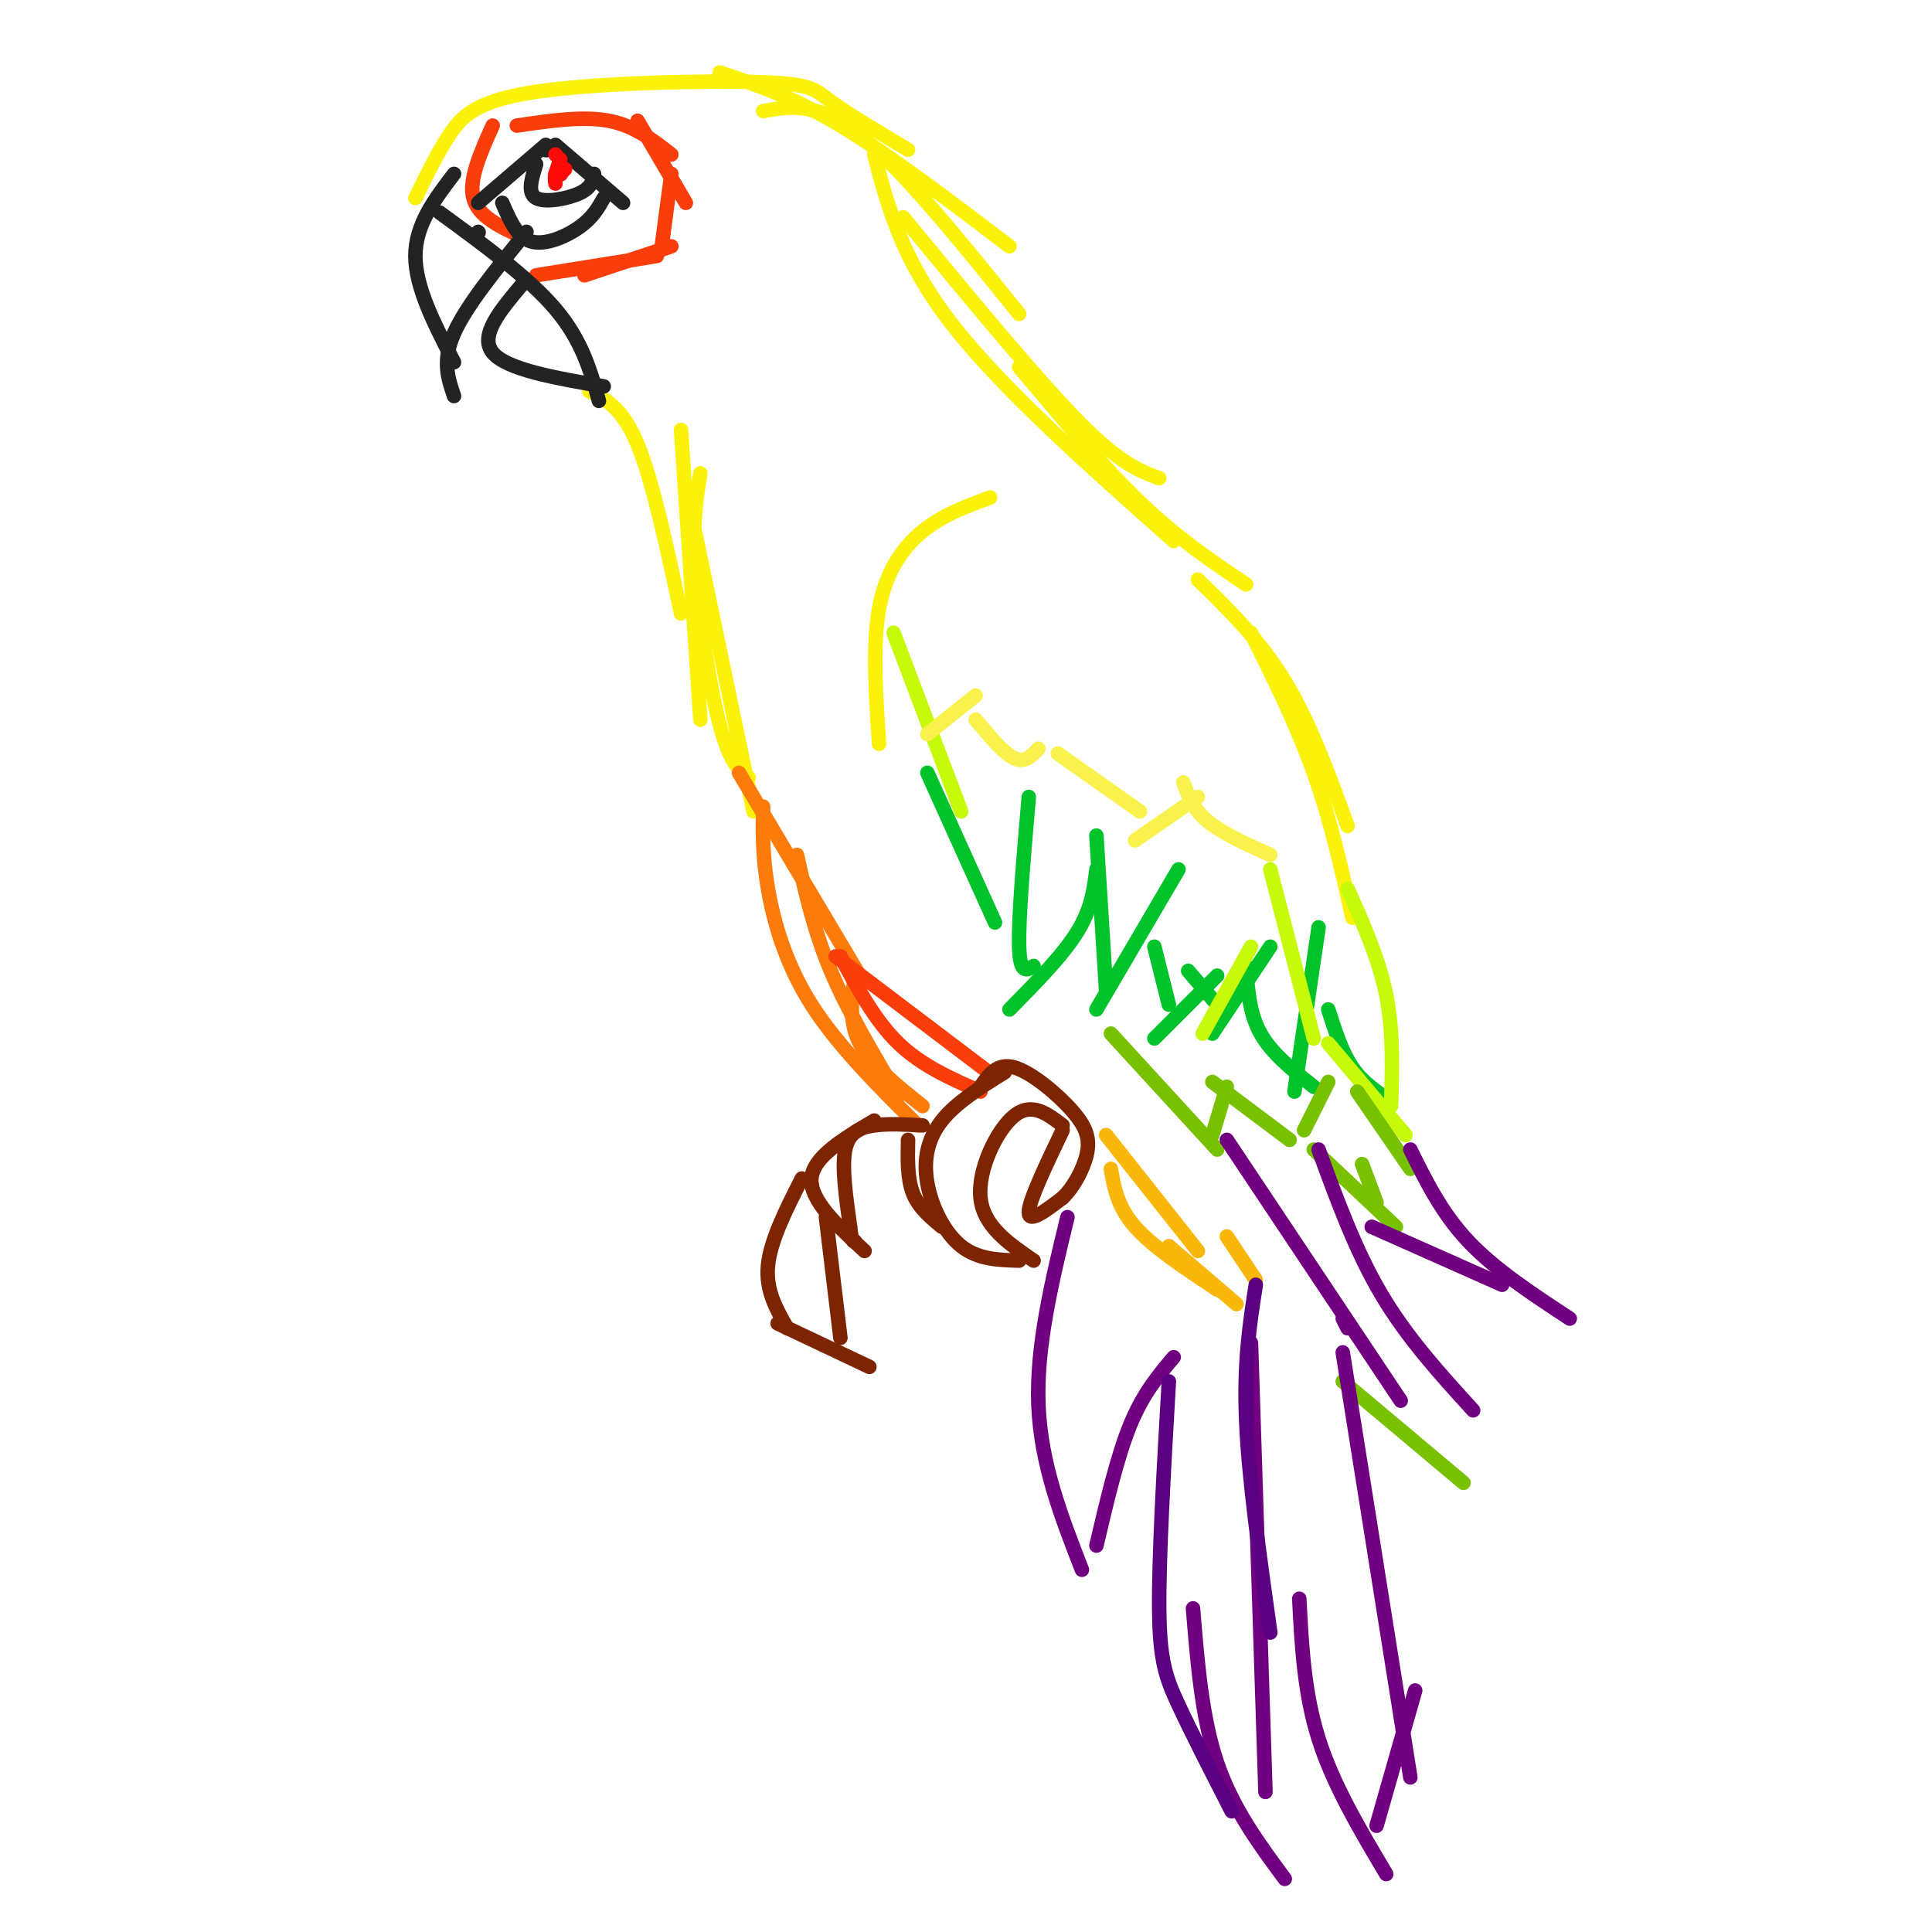 <svg viewBox='0 0 400 400' version='1.1' xmlns='http://www.w3.org/2000/svg' xmlns:xlink='http://www.w3.org/1999/xlink'><g fill='none' stroke='#FBF20B' stroke-width='3' stroke-linecap='round' stroke-linejoin='round'><path d='M142,101c0.000,0.000 14.000,67.000 14,67'/><path d='M145,98c-0.844,5.133 -1.689,10.267 -1,20c0.689,9.733 2.911,24.067 5,32c2.089,7.933 4.044,9.467 6,11'/><path d='M122,81c3.417,1.667 6.833,3.333 10,11c3.167,7.667 6.083,21.333 9,35'/><path d='M141,89c0.000,0.000 4.000,60.000 4,60'/><path d='M158,23c5.583,-1.000 11.167,-2.000 20,5c8.833,7.000 20.917,22.000 33,37'/><path d='M181,32c2.833,10.833 5.667,21.667 16,35c10.333,13.333 28.167,29.167 46,45'/><path d='M211,76c8.583,10.250 17.167,20.500 25,28c7.833,7.500 14.917,12.250 22,17'/><path d='M86,41c2.220,-4.552 4.440,-9.104 7,-13c2.560,-3.896 5.459,-7.137 18,-9c12.541,-1.863 34.722,-2.348 46,-2c11.278,0.348 11.651,1.528 15,4c3.349,2.472 9.675,6.236 16,10'/><path d='M149,15c7.500,2.500 15.000,5.000 25,11c10.000,6.000 22.500,15.500 35,25'/><path d='M187,45c13.583,16.500 27.167,33.000 36,42c8.833,9.000 12.917,10.500 17,12'/></g>
<g fill='none' stroke='#FB7B0B' stroke-width='3' stroke-linecap='round' stroke-linejoin='round'><path d='M153,160c0.000,0.000 25.000,42.000 25,42'/><path d='M177,202c-0.667,4.750 -1.333,9.500 1,14c2.333,4.500 7.667,8.750 13,13'/><path d='M158,167c-0.089,5.067 -0.178,10.133 1,17c1.178,6.867 3.622,15.533 9,24c5.378,8.467 13.689,16.733 22,25'/><path d='M165,177c1.750,7.833 3.500,15.667 7,24c3.500,8.333 8.750,17.167 14,26'/></g>
<g fill='none' stroke='#F93D0B' stroke-width='3' stroke-linecap='round' stroke-linejoin='round'><path d='M174,198c3.583,6.667 7.167,13.333 12,18c4.833,4.667 10.917,7.333 17,10'/><path d='M173,198c0.000,0.000 33.000,25.000 33,25'/><path d='M111,57c0.000,0.000 25.000,-4.000 25,-4'/><path d='M121,57c0.000,0.000 18.000,-6.000 18,-6'/><path d='M102,26c-2.500,5.583 -5.000,11.167 -4,15c1.000,3.833 5.500,5.917 10,8'/><path d='M107,26c6.833,-1.000 13.667,-2.000 19,-1c5.333,1.000 9.167,4.000 13,7'/><path d='M132,25c0.000,0.000 10.000,17.000 10,17'/><path d='M139,36c0.000,0.000 -2.000,15.000 -2,15'/></g>
<g fill='none' stroke='#232323' stroke-width='3' stroke-linecap='round' stroke-linejoin='round'><path d='M99,48c0.000,0.000 0.100,0.100 0.1,0.1'/><path d='M91,44c9.250,6.750 18.500,13.500 24,20c5.500,6.500 7.250,12.750 9,19'/><path d='M94,36c-4.000,5.250 -8.000,10.500 -8,17c0.000,6.500 4.000,14.250 8,22'/><path d='M109,48c-6.250,7.667 -12.500,15.333 -15,21c-2.500,5.667 -1.250,9.333 0,13'/><path d='M108,59c-4.417,5.250 -8.833,10.500 -6,14c2.833,3.500 12.917,5.250 23,7'/><path d='M104,42c1.533,3.578 3.067,7.156 6,8c2.933,0.844 7.267,-1.044 10,-3c2.733,-1.956 3.867,-3.978 5,-6'/><path d='M99,42c0.000,0.000 14.000,-12.000 14,-12'/><path d='M113,31c0.000,0.000 0.100,0.100 0.1,0.1'/><path d='M115,30c0.000,0.000 14.000,12.000 14,12'/><path d='M111,34c-0.933,2.978 -1.867,5.956 0,7c1.867,1.044 6.533,0.156 9,-1c2.467,-1.156 2.733,-2.578 3,-4'/></g>
<g fill='none' stroke='#F9B70B' stroke-width='3' stroke-linecap='round' stroke-linejoin='round'><path d='M229,235c0.000,0.000 19.000,24.000 19,24'/><path d='M230,242c0.667,3.917 1.333,7.833 5,12c3.667,4.167 10.333,8.583 17,13'/><path d='M242,258c0.000,0.000 14.000,12.000 14,12'/><path d='M254,256c0.000,0.000 6.000,9.000 6,9'/></g>
<g fill='none' stroke='#00C32C' stroke-width='3' stroke-linecap='round' stroke-linejoin='round'><path d='M192,160c0.000,0.000 14.000,31.000 14,31'/><path d='M213,165c-1.083,12.583 -2.167,25.167 -2,31c0.167,5.833 1.583,4.917 3,4'/><path d='M227,173c0.000,0.000 2.000,32.000 2,32'/><path d='M244,180c0.000,0.000 -17.000,29.000 -17,29'/><path d='M227,180c-0.500,4.083 -1.000,8.167 -4,13c-3.000,4.833 -8.500,10.417 -14,16'/><path d='M239,196c0.000,0.000 3.000,12.000 3,12'/><path d='M252,202c0.000,0.000 -13.000,13.000 -13,13'/><path d='M246,201c0.000,0.000 6.000,7.000 6,7'/><path d='M263,196c0.000,0.000 -12.000,18.000 -12,18'/><path d='M258,200c0.333,4.917 0.667,9.833 3,14c2.333,4.167 6.667,7.583 11,11'/><path d='M273,192c0.000,0.000 -5.000,34.000 -5,34'/><path d='M275,209c1.417,4.417 2.833,8.833 5,12c2.167,3.167 5.083,5.083 8,7'/></g>
<g fill='none' stroke='#C7F90B' stroke-width='3' stroke-linecap='round' stroke-linejoin='round'><path d='M185,131c0.000,0.000 14.000,37.000 14,37'/><path d='M263,180c0.000,0.000 9.000,35.000 9,35'/><path d='M259,196c0.000,0.000 -10.000,18.000 -10,18'/></g>
<g fill='none' stroke='#FBF20B' stroke-width='3' stroke-linecap='round' stroke-linejoin='round'><path d='M205,103c-4.911,1.800 -9.822,3.600 -14,7c-4.178,3.400 -7.622,8.400 -9,16c-1.378,7.600 -0.689,17.800 0,28'/><path d='M248,120c6.417,6.250 12.833,12.500 18,21c5.167,8.500 9.083,19.250 13,30'/><path d='M259,131c4.750,9.583 9.500,19.167 13,29c3.500,9.833 5.750,19.917 8,30'/></g>
<g fill='none' stroke='#C7F90B' stroke-width='3' stroke-linecap='round' stroke-linejoin='round'><path d='M279,184c3.250,7.250 6.500,14.500 8,22c1.500,7.500 1.250,15.250 1,23'/><path d='M275,216c0.000,0.000 16.000,19.000 16,19'/></g>
<g fill='none' stroke='#78C101' stroke-width='3' stroke-linecap='round' stroke-linejoin='round'><path d='M230,214c0.000,0.000 22.000,24.000 22,24'/><path d='M251,224c0.000,0.000 16.000,12.000 16,12'/><path d='M254,225c0.000,0.000 -3.000,10.000 -3,10'/><path d='M275,224c0.000,0.000 -5.000,10.000 -5,10'/><path d='M281,226c0.000,0.000 11.000,16.000 11,16'/><path d='M272,238c0.000,0.000 17.000,16.000 17,16'/><path d='M282,241c0.000,0.000 3.000,8.000 3,8'/><path d='M278,286c0.000,0.000 25.000,21.000 25,21'/></g>
<g fill='none' stroke='#710081' stroke-width='3' stroke-linecap='round' stroke-linejoin='round'><path d='M292,238c3.250,6.583 6.500,13.167 12,19c5.500,5.833 13.250,10.917 21,16'/><path d='M284,254c0.000,0.000 27.000,12.000 27,12'/><path d='M273,238c3.833,10.500 7.667,21.000 13,30c5.333,9.000 12.167,16.500 19,24'/><path d='M279,275c0.000,0.000 -1.000,-2.000 -1,-2'/><path d='M254,236c0.000,0.000 36.000,54.000 36,54'/><path d='M278,280c0.000,0.000 14.000,88.000 14,88'/><path d='M269,331c0.500,9.750 1.000,19.500 4,29c3.000,9.500 8.500,18.750 14,28'/><path d='M293,350c0.000,0.000 -8.000,28.000 -8,28'/><path d='M221,252c-3.250,13.417 -6.500,26.833 -6,39c0.500,12.167 4.750,23.083 9,34'/><path d='M227,320c2.167,-9.250 4.333,-18.500 7,-25c2.667,-6.500 5.833,-10.250 9,-14'/><path d='M259,278c0.000,0.000 3.000,93.000 3,93'/><path d='M247,333c0.917,11.333 1.833,22.667 5,32c3.167,9.333 8.583,16.667 14,24'/></g>
<g fill='none' stroke='#5A0081' stroke-width='3' stroke-linecap='round' stroke-linejoin='round'><path d='M242,286c-1.044,18.111 -2.089,36.222 -2,47c0.089,10.778 1.311,14.222 4,20c2.689,5.778 6.844,13.889 11,22'/><path d='M260,266c-1.250,8.000 -2.500,16.000 -2,28c0.500,12.000 2.750,28.000 5,44'/></g>
<g fill='none' stroke='#7D2502' stroke-width='3' stroke-linecap='round' stroke-linejoin='round'><path d='M191,233c-3.533,-0.200 -7.067,-0.400 -10,0c-2.933,0.400 -5.267,1.400 -6,5c-0.733,3.600 0.133,9.800 1,16'/><path d='M176,254c0.333,3.167 0.667,3.083 1,3'/><path d='M181,232c-6.333,3.750 -12.667,7.500 -13,12c-0.333,4.500 5.333,9.750 11,15'/><path d='M166,244c-3.250,6.417 -6.500,12.833 -7,18c-0.500,5.167 1.750,9.083 4,13'/><path d='M171,252c0.000,0.000 3.000,25.000 3,25'/><path d='M161,274c0.000,0.000 19.000,9.000 19,9'/><path d='M188,236c-0.083,4.000 -0.167,8.000 1,11c1.167,3.000 3.583,5.000 6,7'/><path d='M208,222c-5.018,3.125 -10.036,6.250 -13,10c-2.964,3.750 -3.875,8.125 -3,13c0.875,4.875 3.536,10.250 7,13c3.464,2.750 7.732,2.875 12,3'/><path d='M220,233c-3.200,-2.444 -6.400,-4.889 -10,-2c-3.600,2.889 -7.600,11.111 -7,17c0.600,5.889 5.800,9.444 11,13'/><path d='M220,234c-3.500,7.333 -7.000,14.667 -7,17c0.000,2.333 3.500,-0.333 7,-3'/><path d='M220,248c2.228,-2.113 4.298,-5.896 5,-9c0.702,-3.104 0.035,-5.528 -3,-9c-3.035,-3.472 -8.439,-7.992 -12,-9c-3.561,-1.008 -5.281,1.496 -7,4'/></g>
<g fill='none' stroke='#F9F24D' stroke-width='3' stroke-linecap='round' stroke-linejoin='round'><path d='M192,152c0.000,0.000 10.000,-8.000 10,-8'/><path d='M202,149c2.917,3.500 5.833,7.000 8,8c2.167,1.000 3.583,-0.500 5,-2'/><path d='M219,156c0.000,0.000 17.000,12.000 17,12'/><path d='M235,174c0.000,0.000 13.000,-9.000 13,-9'/><path d='M245,162c1.000,2.750 2.000,5.500 5,8c3.000,2.500 8.000,4.750 13,7'/></g>
<g fill='none' stroke='#FD0A0A' stroke-width='3' stroke-linecap='round' stroke-linejoin='round'><path d='M116,36c0.000,0.000 0.100,0.100 0.1,0.1'/><path d='M117,35c0.000,0.000 -1.000,1.000 -1,1'/><path d='M115,32c0.000,0.000 0.100,0.100 0.1,0.1'/><path d='M116,33c0.000,0.000 -1.000,3.000 -1,3'/><path d='M115,36c-0.167,0.833 -0.083,1.417 0,2'/></g>
</svg>
